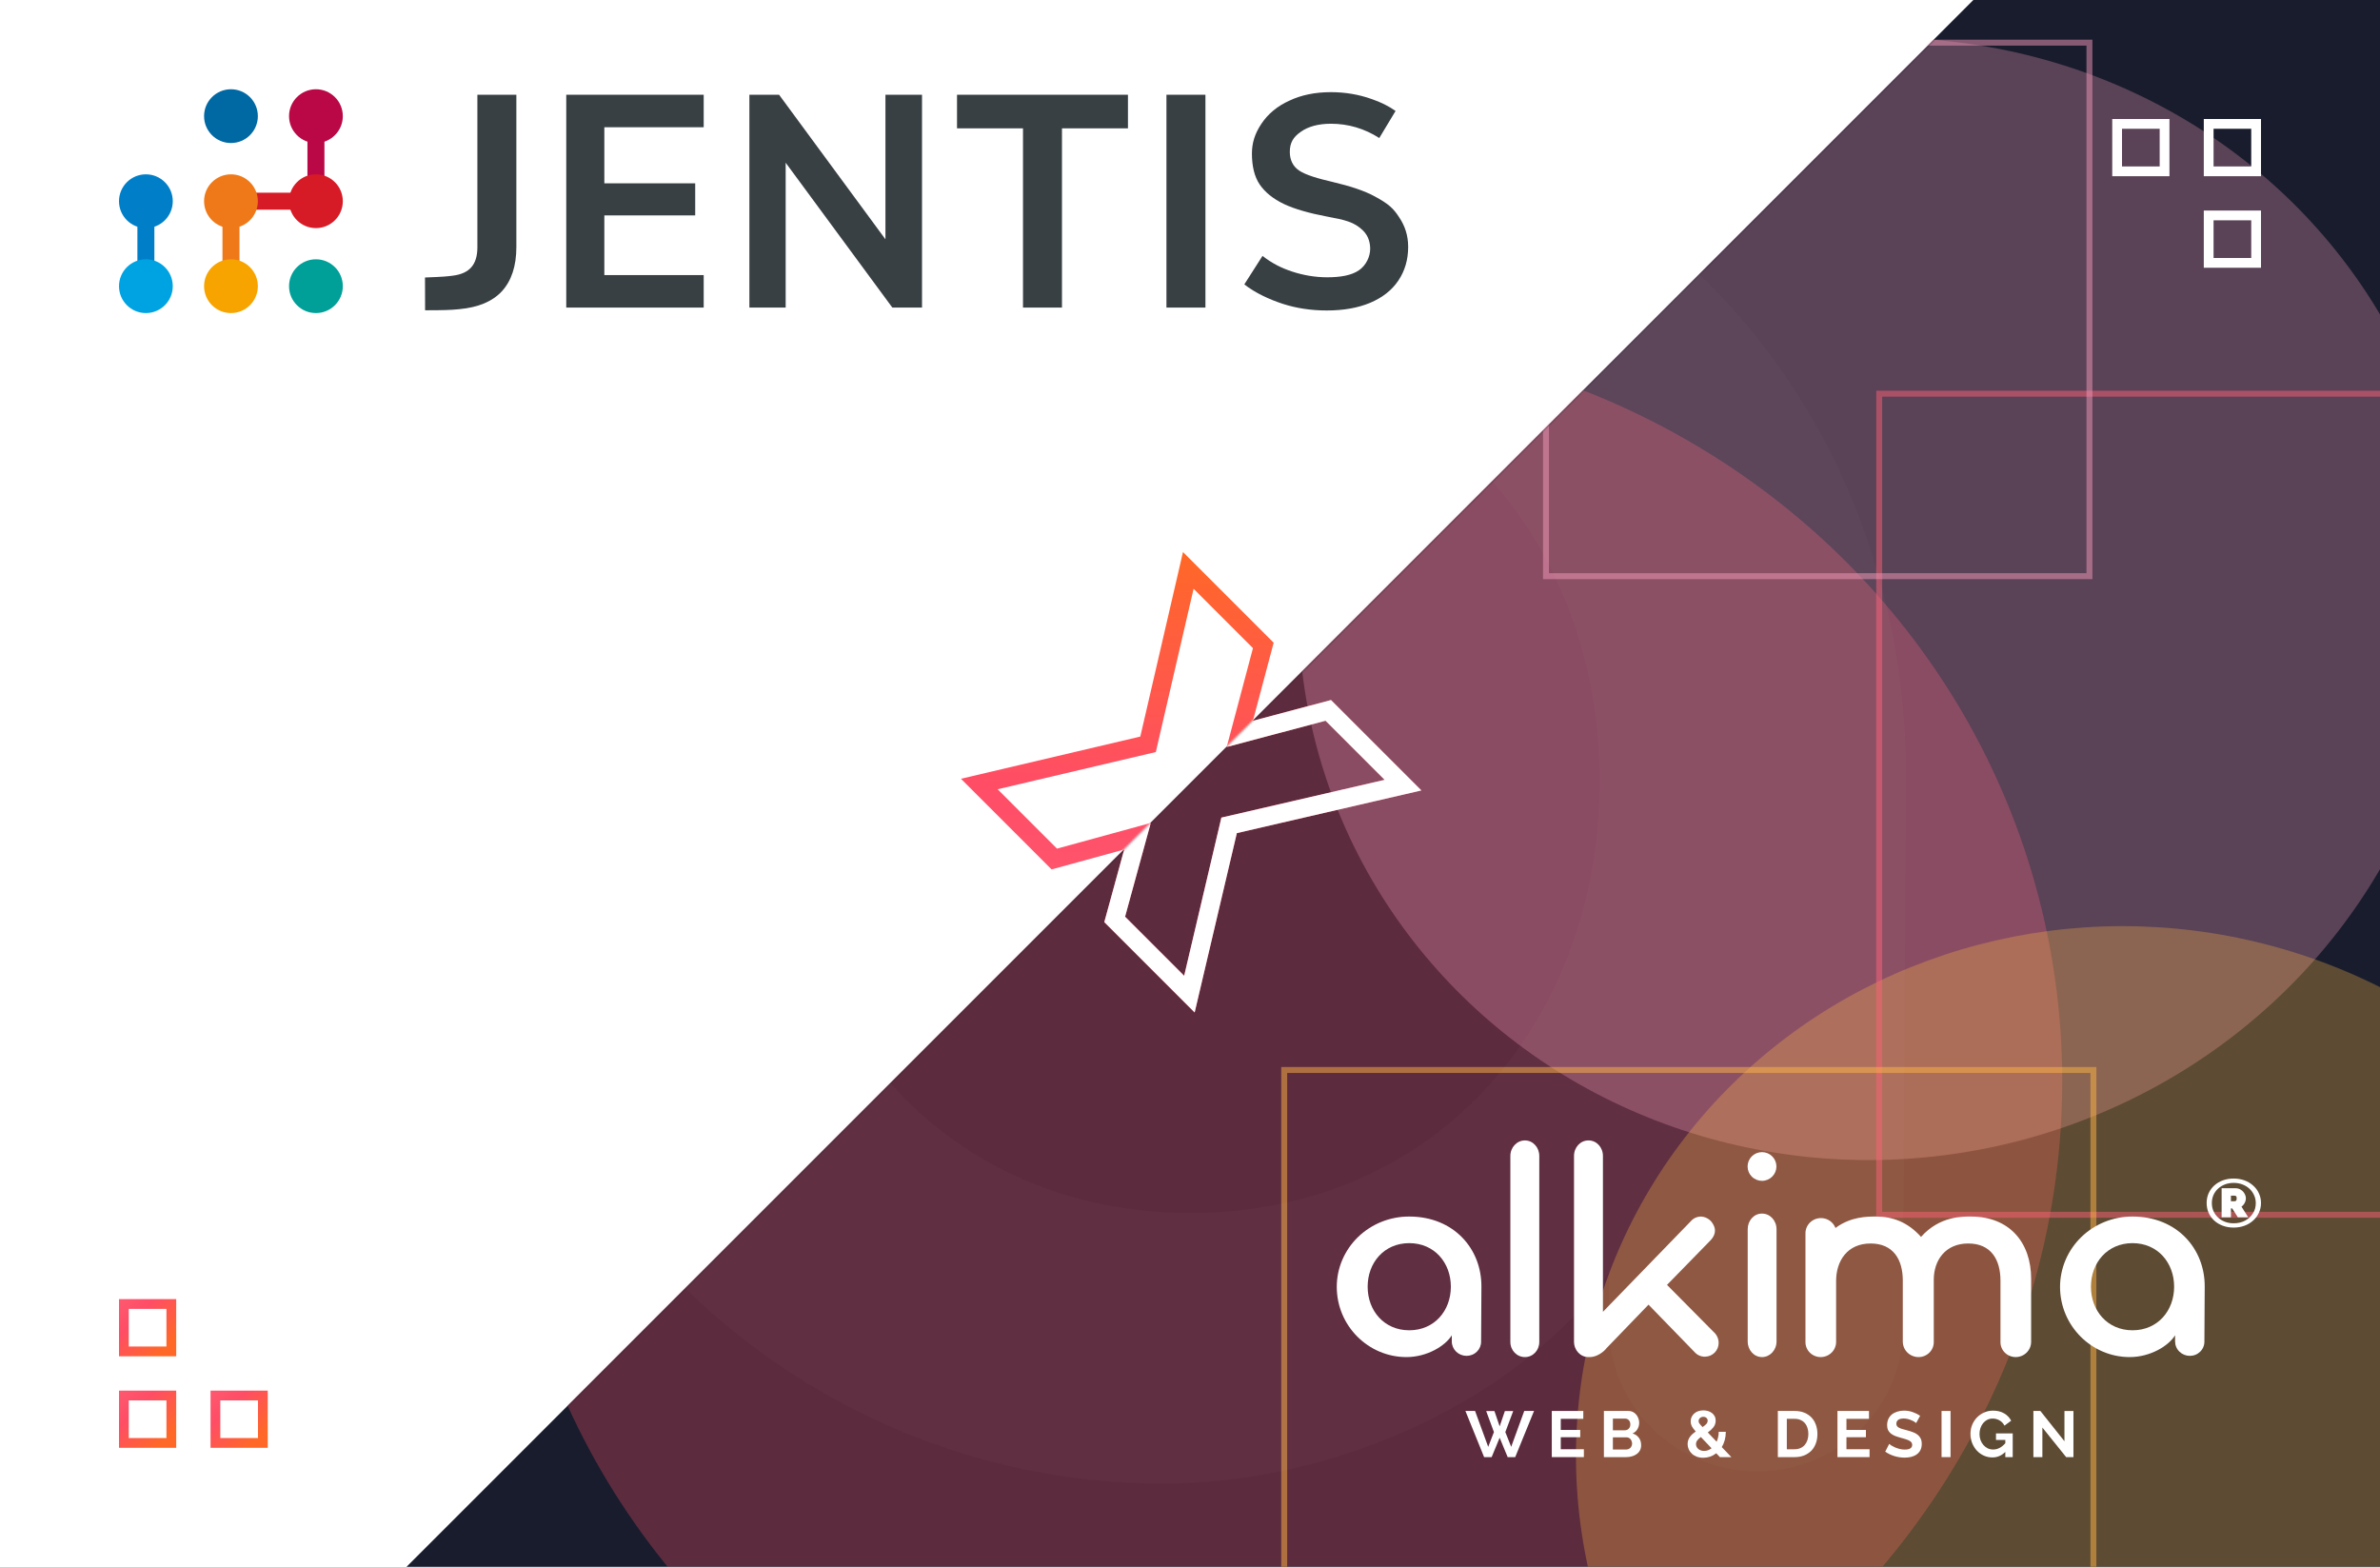 <?xml version="1.0" encoding="UTF-8"?>
<svg xmlns="http://www.w3.org/2000/svg" width="1200" height="790" viewBox="0 0 1200 790" fill="none">
  <g clip-path="url(#clip0_6968_2671)">
    <rect width="1200" height="790" fill="white"></rect>
    <rect x="1199.96" y="-205" width="1000" height="1697" transform="rotate(45 1199.96 -205)" fill="#181C2D"></rect>
    <path fill-rule="evenodd" clip-rule="evenodd" d="M642.184 324.046L631.733 363.409L671.096 352.958L716.673 398.535L623.622 420.058L602.349 510.485L556.789 464.925L566.818 428.324L530.217 438.353L484.515 392.651L574.942 371.378L596.465 278.327L642.184 324.046ZM582.769 379.176L503.002 397.942L532.936 427.876L580.224 414.918L567.266 462.206L597.058 491.998L615.824 412.231L698.133 393.192L668.342 363.401L618.511 376.631L631.741 326.8L601.808 296.867L582.769 379.176Z" fill="url(#paint0_linear_6968_2671)"></path>
    <mask id="mask0_6968_2671" style="mask-type:alpha" maskUnits="userSpaceOnUse" x="0" y="-205" width="1908" height="1908">
      <rect x="1199.96" y="-205" width="1000" height="1697" transform="rotate(45 1199.96 -205)" fill="white"></rect>
    </mask>
    <g mask="url(#mask0_6968_2671)">
      <g opacity="0.3" filter="url(#filter0_f_6968_2671)">
        <ellipse cx="384.544" cy="390.145" rx="384.544" ry="390.145" transform="matrix(0.724 0.69 -0.712 0.702 645.871 11.537)" fill="#FF4D66"></ellipse>
      </g>
      <g opacity="0.3" filter="url(#filter1_f_6968_2671)">
        <ellipse cx="285.268" cy="289.423" rx="285.268" ry="289.423" transform="matrix(0.724 0.69 -0.712 0.702 945.945 -98)" fill="#F599B9"></ellipse>
      </g>
      <g opacity="0.3" filter="url(#filter2_f_6968_2671)">
        <ellipse cx="277.121" cy="273.243" rx="277.121" ry="273.243" transform="matrix(0.724 0.69 -0.712 0.702 1068 354.769)" fill="#FFB744"></ellipse>
      </g>
      <path opacity="0.5" d="M947.5 612.5L947.5 198.5L1361.5 198.5L1361.5 612.5L947.5 612.5Z" stroke="#FC6076" stroke-width="3"></path>
      <path opacity="0.5" d="M647.5 948.5L647.5 539.5L1055.5 539.5L1055.5 948.5L647.5 948.5Z" stroke="#FFB744" stroke-width="3"></path>
      <path opacity="0.5" d="M779.5 290.5L779.5 21.5L1053.5 21.5L1053.5 290.5L779.5 290.5Z" stroke="#F599B9" stroke-width="3"></path>
      <path fill-rule="evenodd" clip-rule="evenodd" d="M642.182 324.046L631.731 363.409L671.094 352.958L716.671 398.535L623.62 420.058L602.347 510.485L556.787 464.925L566.816 428.324L530.215 438.353L484.513 392.651L574.94 371.378L596.463 278.327L642.182 324.046ZM582.768 379.176L503 397.942L532.934 427.876L580.222 414.918L567.264 462.206L597.056 491.998L615.822 412.231L698.131 393.192L668.34 363.401L618.509 376.631L631.739 326.8L601.806 296.867L582.768 379.176Z" fill="white"></path>
    </g>
    <g opacity="0.02">
      <path d="M953.793 696.229C957.363 687.409 959.105 677.979 958.916 668.491C958.916 668.489 958.916 668.488 958.916 668.486L960.487 394.505C962.06 204.907 823.62 41.503 600.279 41.502C552.855 41.333 505.864 50.337 461.996 67.997C418.128 85.657 378.247 111.627 344.639 144.419C311.03 177.211 284.354 216.18 266.141 259.094C247.927 302.008 238.534 348.022 238.5 394.501C238.5 590.263 395.796 747.5 586.141 747.5C637.281 747.5 685.661 733.623 725.386 713.002C764.375 692.763 795.062 666.01 811.834 639.461V668.495C811.82 678.067 813.733 687.547 817.465 696.392C821.196 705.237 826.671 713.273 833.577 720.04C840.482 726.807 848.681 732.171 857.704 735.827C866.727 739.482 876.398 741.356 886.161 741.343C895.843 741.324 905.423 739.416 914.345 735.729C923.266 732.043 931.349 726.651 938.122 719.87C944.895 713.088 950.223 705.052 953.793 696.229ZM393.436 393.988C393.436 274.154 474.935 175.908 600.279 175.908C725.622 175.908 807.122 274.154 807.122 393.988C807.122 513.822 725.622 612.068 600.279 612.068C474.935 612.068 393.436 513.822 393.436 393.988Z" fill="white" stroke="white"></path>
    </g>
    <path d="M749.338 711.47H753.507L756.132 719.171L758.758 711.47H762.959L758.988 722.055L761.942 729.495L768.539 711.404H773.462L763.977 734.673H760.169L756.132 724.906L752.095 734.673H748.288L738.868 711.404H743.726L750.356 729.495L753.244 722.055L749.338 711.47Z" fill="white"></path>
    <path d="M798.595 730.707V734.673H782.414V711.404H798.299V715.37H786.943V720.974H796.757V724.644H786.943V730.707H798.595Z" fill="white"></path>
    <path d="M827.464 728.675C827.464 729.658 827.267 730.521 826.873 731.264C826.479 732.007 825.932 732.63 825.232 733.132C824.554 733.635 823.755 734.017 822.836 734.279C821.939 734.541 820.976 734.673 819.948 734.673H808.69V711.404H821.162C821.972 711.404 822.705 711.579 823.361 711.929C824.018 712.278 824.576 712.737 825.035 713.305C825.495 713.851 825.845 714.485 826.085 715.206C826.348 715.905 826.479 716.615 826.479 717.336C826.479 718.472 826.195 719.543 825.626 720.548C825.057 721.531 824.225 722.263 823.131 722.743C824.466 723.137 825.516 723.847 826.282 724.874C827.07 725.879 827.464 727.146 827.464 728.675ZM822.902 727.823C822.902 727.408 822.825 727.015 822.672 726.643C822.541 726.25 822.355 725.911 822.114 725.627C821.873 725.343 821.589 725.125 821.261 724.972C820.932 724.797 820.571 724.71 820.177 724.71H813.219V730.838H819.948C820.363 730.838 820.746 730.762 821.096 730.609C821.468 730.456 821.786 730.248 822.048 729.986C822.311 729.702 822.519 729.374 822.672 729.003C822.825 728.632 822.902 728.238 822.902 727.823ZM813.219 715.271V721.138H819.258C820.024 721.138 820.67 720.875 821.195 720.351C821.742 719.827 822.015 719.106 822.015 718.188C822.015 717.292 821.764 716.582 821.261 716.058C820.779 715.534 820.177 715.271 819.455 715.271H813.219Z" fill="white"></path>
    <path d="M867.175 734.673L865.337 732.739C864.374 733.482 863.335 734.05 862.219 734.443C861.103 734.815 859.955 735 858.773 735C857.569 735 856.475 734.815 855.491 734.443C854.528 734.072 853.707 733.569 853.029 732.936C852.351 732.302 851.826 731.57 851.454 730.74C851.082 729.888 850.896 729.003 850.896 728.085C850.896 727.364 851.005 726.698 851.224 726.086C851.443 725.474 851.738 724.917 852.11 724.415C852.504 723.89 852.942 723.41 853.423 722.973C853.926 722.536 854.451 722.132 854.998 721.76C854.058 720.712 853.39 719.816 852.996 719.073C852.624 718.308 852.438 717.511 852.438 716.681C852.438 715.85 852.603 715.097 852.931 714.419C853.259 713.72 853.707 713.13 854.276 712.65C854.845 712.147 855.513 711.765 856.279 711.503C857.066 711.24 857.92 711.109 858.839 711.109C859.648 711.109 860.425 711.219 861.169 711.437C861.913 711.656 862.569 711.983 863.138 712.42C863.707 712.835 864.167 713.371 864.517 714.026C864.867 714.66 865.042 715.403 865.042 716.255C865.042 717.522 864.67 718.636 863.926 719.597C863.182 720.537 862.23 721.422 861.07 722.252L865.534 726.906C865.862 726.206 866.114 725.442 866.289 724.611C866.486 723.781 866.584 722.885 866.584 721.924H870.162C870.14 723.475 869.954 724.885 869.604 726.152C869.254 727.419 868.762 728.577 868.127 729.626L872.952 734.673H867.175ZM859.2 731.559C860.556 731.559 861.814 731.111 862.974 730.216L857.591 724.546C856.826 725.092 856.224 725.649 855.786 726.217C855.349 726.785 855.13 727.419 855.13 728.118C855.13 728.577 855.228 729.025 855.425 729.462C855.622 729.877 855.896 730.237 856.246 730.543C856.618 730.849 857.055 731.1 857.559 731.297C858.062 731.472 858.609 731.559 859.2 731.559ZM856.443 716.55C856.443 716.746 856.475 716.943 856.541 717.139C856.607 717.314 856.716 717.511 856.869 717.729C857.022 717.948 857.219 718.199 857.46 718.483C857.723 718.767 858.051 719.117 858.445 719.532C859.276 718.964 859.911 718.439 860.348 717.959C860.786 717.456 861.005 716.91 861.005 716.32C861.005 715.73 860.797 715.261 860.381 714.911C859.987 714.54 859.473 714.354 858.839 714.354C858.138 714.354 857.559 714.572 857.099 715.009C856.661 715.424 856.443 715.938 856.443 716.55Z" fill="white"></path>
    <path d="M896.391 734.673V711.404H904.859C906.763 711.404 908.426 711.71 909.848 712.322C911.292 712.934 912.496 713.764 913.458 714.813C914.421 715.861 915.143 717.096 915.625 718.516C916.106 719.914 916.347 721.411 916.347 723.006C916.347 724.775 916.073 726.381 915.526 727.823C915.001 729.243 914.235 730.467 913.229 731.494C912.222 732.499 911.008 733.285 909.585 733.853C908.185 734.399 906.61 734.673 904.859 734.673H896.391ZM911.784 723.006C911.784 721.891 911.631 720.865 911.325 719.925C911.019 718.986 910.57 718.177 909.979 717.5C909.389 716.823 908.656 716.298 907.78 715.927C906.927 715.555 905.953 715.37 904.859 715.37H900.921V730.707H904.859C905.975 730.707 906.96 730.51 907.813 730.117C908.688 729.724 909.41 729.189 909.979 728.511C910.57 727.812 911.019 726.993 911.325 726.053C911.631 725.114 911.784 724.098 911.784 723.006Z" fill="white"></path>
    <path d="M942.631 730.707V734.673H926.45V711.404H942.335V715.37H930.979V720.974H940.793V724.644H930.979V730.707H942.631Z" fill="white"></path>
    <path d="M966.129 717.5C965.976 717.347 965.691 717.139 965.276 716.877C964.882 716.615 964.389 716.364 963.799 716.124C963.23 715.861 962.606 715.643 961.928 715.468C961.249 715.293 960.56 715.206 959.86 715.206C958.613 715.206 957.683 715.435 957.07 715.894C956.458 716.353 956.151 716.997 956.151 717.828C956.151 718.308 956.261 718.713 956.479 719.04C956.72 719.346 957.059 719.619 957.497 719.86C957.934 720.1 958.481 720.318 959.138 720.515C959.816 720.712 960.593 720.919 961.468 721.138C962.606 721.444 963.634 721.771 964.553 722.121C965.494 722.47 966.282 722.907 966.917 723.432C967.573 723.956 968.076 724.59 968.426 725.332C968.776 726.053 968.952 726.949 968.952 728.02C968.952 729.265 968.711 730.336 968.229 731.231C967.77 732.105 967.135 732.815 966.326 733.362C965.538 733.908 964.619 734.312 963.569 734.574C962.54 734.815 961.457 734.935 960.319 734.935C958.569 734.935 956.84 734.673 955.134 734.148C953.427 733.624 951.895 732.881 950.539 731.92L952.541 728.02C952.738 728.216 953.088 728.479 953.591 728.806C954.116 729.112 954.729 729.429 955.429 729.757C956.129 730.063 956.906 730.325 957.759 730.543C958.613 730.762 959.488 730.871 960.385 730.871C962.88 730.871 964.127 730.074 964.127 728.479C964.127 727.976 963.985 727.55 963.7 727.2C963.416 726.851 963.011 726.545 962.486 726.283C961.961 726.021 961.326 725.78 960.582 725.562C959.838 725.343 959.007 725.103 958.088 724.841C956.972 724.535 955.998 724.207 955.167 723.858C954.357 723.486 953.679 723.06 953.132 722.58C952.585 722.077 952.169 721.509 951.884 720.875C951.622 720.22 951.491 719.444 951.491 718.549C951.491 717.369 951.709 716.32 952.147 715.403C952.585 714.485 953.186 713.72 953.952 713.108C954.74 712.497 955.648 712.038 956.676 711.732C957.705 711.404 958.81 711.24 959.991 711.24C961.632 711.24 963.142 711.503 964.521 712.027C965.899 712.529 967.103 713.13 968.131 713.829L966.129 717.5Z" fill="white"></path>
    <path d="M978.938 734.673V711.404H983.468V734.673H978.938Z" fill="white"></path>
    <path d="M1011.08 732.051C1009.22 733.908 1007.05 734.836 1004.58 734.836C1003.04 734.836 1001.6 734.531 1000.24 733.919C998.909 733.307 997.739 732.466 996.732 731.395C995.747 730.325 994.96 729.068 994.369 727.627C993.8 726.163 993.516 724.59 993.516 722.907C993.516 721.312 993.8 719.816 994.369 718.418C994.96 716.997 995.758 715.763 996.765 714.714C997.793 713.644 998.997 712.803 1000.38 712.191C1001.75 711.557 1003.25 711.24 1004.87 711.24C1007.06 711.24 1008.93 711.699 1010.48 712.617C1012.06 713.535 1013.24 714.769 1014.03 716.32L1010.65 718.811C1010.06 717.653 1009.23 716.768 1008.15 716.156C1007.1 715.545 1005.95 715.239 1004.71 715.239C1003.72 715.239 1002.81 715.446 1001.98 715.861C1001.17 716.276 1000.47 716.844 999.883 717.565C999.314 718.286 998.865 719.117 998.537 720.056C998.231 720.996 998.078 721.99 998.078 723.038C998.078 724.131 998.253 725.158 998.603 726.119C998.953 727.058 999.434 727.878 1000.05 728.577C1000.66 729.276 1001.38 729.833 1002.21 730.248C1003.07 730.642 1003.99 730.838 1004.97 730.838C1007.22 730.838 1009.26 729.779 1011.08 727.659V726.021H1006.38V722.711H1014.82V734.673H1011.08V732.051Z" fill="white"></path>
    <path d="M1029.77 719.761V734.673H1025.24V711.404H1028.75L1040.9 726.676V711.437H1045.43V734.673H1041.75L1029.77 719.761Z" fill="white"></path>
    <path d="M746.776 676.35C746.795 677.297 746.62 678.238 746.262 679.119C745.903 679.999 745.368 680.801 744.688 681.478C744.007 682.155 743.195 682.693 742.299 683.061C741.402 683.429 740.44 683.62 739.467 683.621C738.486 683.623 737.514 683.436 736.607 683.071C735.701 682.706 734.877 682.17 734.183 681.495C733.489 680.819 732.939 680.017 732.564 679.134C732.189 678.251 731.997 677.305 731.999 676.35V673.256C728.662 678.671 719.446 684.24 709.117 684.24C689.89 684.24 674 668.46 674 648.811C674.003 644.146 674.952 639.528 676.792 635.221C678.632 630.914 681.327 627.003 684.722 623.712C688.117 620.42 692.146 617.814 696.577 616.041C701.009 614.269 705.756 613.365 710.547 613.382C733.111 613.382 747.094 629.781 746.935 648.811L746.776 676.35ZM710.547 626.79C697.835 626.79 689.572 636.692 689.572 648.76C689.572 660.827 697.835 670.729 710.547 670.729C723.259 670.729 731.522 660.827 731.522 648.76C731.522 636.692 723.259 626.79 710.547 626.79Z" fill="white"></path>
    <path d="M768.872 684.24C764.82 684.24 761.524 680.882 761.524 676.563V582.837C761.524 578.519 764.82 575 768.872 575C772.924 575 776.111 578.519 776.111 582.837V676.563C776.111 680.882 772.924 684.24 768.872 684.24Z" fill="white"></path>
    <path d="M888.407 595.376C886.479 595.376 884.631 594.613 883.268 593.256C881.905 591.899 881.14 590.059 881.14 588.14C881.14 586.221 881.905 584.381 883.268 583.024C884.631 581.667 886.479 580.904 888.407 580.904C890.334 580.904 892.182 581.667 893.545 583.024C894.908 584.381 895.673 586.221 895.673 588.14C895.673 590.059 894.908 591.899 893.545 593.256C892.182 594.613 890.334 595.376 888.407 595.376ZM888.407 684.24C884.369 684.24 881.194 680.703 881.194 676.361V619.762C881.194 615.421 884.316 611.884 888.407 611.884C892.497 611.884 895.727 615.421 895.727 619.762V676.361C895.727 680.703 892.444 684.24 888.407 684.24Z" fill="white"></path>
    <path d="M1111.46 676.35C1111.48 677.297 1111.3 678.238 1110.94 679.119C1110.59 679.999 1110.05 680.801 1109.37 681.478C1108.69 682.155 1107.88 682.693 1106.98 683.061C1106.09 683.429 1105.12 683.62 1104.15 683.621C1103.17 683.623 1102.2 683.436 1101.29 683.071C1100.38 682.706 1099.56 682.17 1098.87 681.495C1098.17 680.819 1097.62 680.017 1097.25 679.134C1096.87 678.251 1096.68 677.305 1096.68 676.35V673.256C1093.34 678.671 1084.13 684.24 1073.8 684.24C1054.57 684.24 1038.68 668.46 1038.68 648.811C1038.69 644.146 1039.64 639.528 1041.48 635.221C1043.31 630.914 1046.01 627.003 1049.4 623.712C1052.8 620.42 1056.83 617.814 1061.26 616.041C1065.69 614.269 1070.44 613.365 1075.23 613.382C1097.79 613.382 1111.78 629.781 1111.62 648.811L1111.46 676.35ZM1075.23 626.79C1062.52 626.79 1054.26 636.692 1054.26 648.76C1054.26 660.827 1062.52 670.729 1075.23 670.729C1087.94 670.729 1096.2 660.827 1096.2 648.76C1096.2 636.692 1087.94 626.79 1075.23 626.79Z" fill="white"></path>
    <path d="M808.203 582.837C808.203 578.519 805.039 575 800.91 575C796.78 575 793.616 578.519 793.616 582.837V676.403C793.616 680.722 796.78 684.24 800.91 684.24C801.093 684.24 801.274 684.234 801.453 684.22C801.589 684.233 801.707 684.24 801.796 684.24C805.182 684.135 808.569 681.67 810.027 679.73L831.179 657.806L854.362 681.67C855.037 682.455 855.88 683.076 856.828 683.484C857.775 683.893 858.803 684.08 859.833 684.031C861.627 683.981 863.331 683.231 864.586 681.939C865.84 680.647 866.546 678.914 866.553 677.107C866.556 675.378 865.947 673.704 864.834 672.387L840.504 647.841L861.864 625.969C863.531 624.396 864.678 622.56 864.678 620.462C864.678 618.731 863.896 617.315 862.958 616.057C862.288 615.245 861.453 614.587 860.51 614.126C859.566 613.664 858.536 613.411 857.488 613.382C855.948 613.426 854.465 613.979 853.268 614.955L808.203 661.422V582.837Z" fill="white"></path>
    <path d="M1016.29 684.24C1015.27 684.236 1014.27 684.033 1013.33 683.646C1012.39 683.258 1011.54 682.692 1010.83 681.98C1010.12 681.269 1009.56 680.427 1009.18 679.502C1008.81 678.577 1008.62 677.588 1008.64 676.593V645.69C1008.64 635.077 1003.86 626.962 992.384 626.962C980.911 626.962 975.014 635.389 975.014 645.222V676.593C975.03 677.588 974.845 678.577 974.468 679.502C974.091 680.427 973.531 681.269 972.82 681.98C972.108 682.692 971.26 683.258 970.324 683.646C969.387 684.033 968.382 684.236 967.365 684.24C965.279 684.241 963.277 683.44 961.787 682.01C960.297 680.58 959.439 678.635 959.397 676.593V645.69C959.397 635.077 954.617 626.962 943.143 626.962C931.351 626.962 925.773 635.858 925.773 645.846V676.593C925.77 678.62 924.947 680.564 923.483 681.997C922.019 683.431 920.035 684.238 917.965 684.24C916.948 684.236 915.943 684.033 915.006 683.646C914.07 683.258 913.222 682.692 912.51 681.98C911.799 681.269 911.239 680.427 910.862 679.502C910.485 678.577 910.3 677.588 910.316 676.593V621.811C910.316 619.783 911.138 617.838 912.603 616.403C914.067 614.969 916.053 614.164 918.124 614.164C920.195 614.164 922.181 614.969 923.646 616.403C924.447 617.188 925.056 618.126 925.443 619.146C933.158 613.381 941.543 613.382 945.714 613.383L945.852 613.383C954.298 613.383 961.894 616.192 968.587 623.632C978.042 613.019 989.728 613.383 993.765 613.383C1013.21 613.383 1024.1 626.493 1024.1 644.754V676.593C1024.09 678.62 1023.27 680.564 1021.81 681.997C1020.34 683.431 1018.36 684.238 1016.29 684.24Z" fill="white"></path>
    <path d="M1126.19 618.942C1124.22 618.942 1122.41 618.633 1120.75 618.017C1119.1 617.401 1117.65 616.533 1116.42 615.415C1115.22 614.296 1114.27 612.984 1113.58 611.477C1112.92 609.971 1112.59 608.327 1112.59 606.546C1112.59 604.789 1112.92 603.157 1113.58 601.65C1114.27 600.143 1115.22 598.842 1116.42 597.747C1117.65 596.628 1119.1 595.761 1120.75 595.144C1122.41 594.528 1124.22 594.22 1126.19 594.22C1128.15 594.22 1129.97 594.528 1131.66 595.144C1133.34 595.761 1134.79 596.628 1136.02 597.747C1137.28 598.842 1138.25 600.143 1138.93 601.65C1139.64 603.157 1140 604.789 1140 606.546C1140 608.327 1139.64 609.971 1138.93 611.477C1138.25 612.984 1137.28 614.296 1136.02 615.415C1134.79 616.533 1133.34 617.401 1131.66 618.017C1129.97 618.633 1128.15 618.942 1126.19 618.942ZM1126.22 616.784C1128.33 616.784 1130.22 616.351 1131.9 615.483C1133.58 614.593 1134.91 613.383 1135.88 611.854C1136.88 610.324 1137.37 608.589 1137.37 606.649C1137.37 605.211 1137.09 603.876 1136.52 602.643C1135.98 601.41 1135.21 600.326 1134.21 599.39C1133.22 598.454 1132.03 597.724 1130.66 597.199C1129.31 596.674 1127.83 596.411 1126.22 596.411C1124.61 596.411 1123.13 596.674 1121.78 597.199C1120.44 597.724 1119.26 598.454 1118.27 599.39C1117.3 600.303 1116.54 601.376 1116 602.609C1115.48 603.841 1115.22 605.165 1115.22 606.581C1115.22 607.996 1115.48 609.32 1116 610.553C1116.54 611.785 1117.3 612.87 1118.27 613.805C1119.26 614.741 1120.44 615.472 1121.78 615.997C1123.13 616.522 1124.61 616.784 1126.22 616.784ZM1120.15 599.116H1127.22C1128.21 599.116 1129.1 599.379 1129.88 599.904C1130.66 600.406 1131.27 601.045 1131.69 601.821C1132.14 602.597 1132.37 603.408 1132.37 604.252C1132.37 604.777 1132.27 605.302 1132.08 605.827C1131.89 606.352 1131.63 606.832 1131.3 607.265C1130.99 607.699 1130.61 608.076 1130.16 608.395L1133.57 613.771H1128.35L1125.48 609.286H1124.84V613.771H1120.15V599.116ZM1126.72 605.656C1126.98 605.656 1127.22 605.565 1127.43 605.382C1127.64 605.2 1127.75 604.823 1127.75 604.252C1127.75 603.636 1127.63 603.248 1127.39 603.088C1127.16 602.928 1126.91 602.848 1126.65 602.848H1124.84V605.656H1126.72Z" fill="white"></path>
    <rect x="1067.46" y="62.464" width="23.919" height="23.919" stroke="white" stroke-width="4.928"></rect>
    <rect x="1113.62" y="62.464" width="23.919" height="23.919" stroke="white" stroke-width="4.928"></rect>
    <rect x="1113.62" y="108.617" width="23.919" height="23.919" stroke="white" stroke-width="4.928"></rect>
    <rect x="132.536" y="727.536" width="23.919" height="23.919" transform="rotate(180 132.536 727.536)" stroke="url(#paint1_linear_6968_2671)" stroke-width="4.928"></rect>
    <rect x="86.382" y="727.536" width="23.919" height="23.919" transform="rotate(180 86.382 727.536)" stroke="url(#paint2_linear_6968_2671)" stroke-width="4.928"></rect>
    <rect x="86.382" y="681.383" width="23.919" height="23.919" transform="rotate(180 86.382 681.383)" stroke="url(#paint3_linear_6968_2671)" stroke-width="4.928"></rect>
    <g clip-path="url(#clip1_6968_2671)">
      <path d="M214.284 139.91C223.911 139.557 225.423 139.355 228.246 139.002C236.764 137.944 240.695 133.408 240.695 124.688V47.773H260.353V124.587C260.353 134.113 257.883 141.623 252.994 146.916C248.256 152.006 241.25 154.98 231.522 155.887L230.968 155.938C227.49 156.291 223.81 156.442 214.335 156.442L214.284 139.91Z" fill="#384044"></path>
      <path d="M285.504 155.081V47.773H354.808V64.153H304.708V92.43H350.524V108.609H304.708V138.7H354.808V155.081H285.504Z" fill="#384044"></path>
      <path d="M449.919 155.081L396.139 82.047V155.081H377.843V47.773H392.813L446.442 120.656V47.773H464.889V155.081H449.919Z" fill="#384044"></path>
      <path d="M515.796 155.081V64.708H482.53V47.773H568.72V64.708H535.454V155.081H515.796Z" fill="#384044"></path>
      <path d="M607.782 47.773H588.125V155.081H607.782V47.773Z" fill="#384044"></path>
      <path d="M693.165 99.032C688.024 96.21 680.816 93.841 672.248 91.825C664.233 89.96 658.488 88.246 655.161 86.079C651.885 83.962 650.322 80.585 650.322 76.603C650.322 71.865 652.137 69.093 655.766 66.522C659.546 63.801 664.687 62.389 671.088 62.389C679.758 62.389 687.973 64.809 695.433 69.597L703.649 55.938C700.221 53.518 696.189 51.502 691.602 49.94C685.1 47.621 678.195 46.462 671.038 46.462C663.175 46.462 656.169 47.873 650.121 50.746C644.072 53.468 639.334 57.399 636.008 62.389C632.681 67.379 631.219 72.067 631.219 77.46C631.219 83.559 632.429 89.053 635.151 93.034C637.873 97.016 642.006 100.293 647.348 102.863C652.641 105.383 660.352 107.551 668.921 109.164C678.246 110.877 682.832 111.936 687.217 116.22C690.242 119.194 690.846 122.873 690.846 125.494C690.846 129.325 688.83 133.811 685.1 136.331C681.421 138.801 676.078 139.809 669.173 139.809C662.873 139.809 656.925 138.7 651.532 136.936C646.189 135.172 641.451 132.853 636.562 129.022L627.389 143.387C632.731 147.621 639.99 150.998 646.844 153.216C653.699 155.434 661.159 156.543 668.971 156.543C677.288 156.543 684.596 155.282 690.746 152.712C696.996 150.091 701.784 146.311 705.01 141.522C708.336 136.633 710 130.887 710 124.486C710 118.589 708.286 113.801 705.564 109.718C702.641 105.131 700.171 102.813 693.165 99.032Z" fill="#384044"></path>
      <path d="M163.578 58.559H155.01V101.401H163.578V58.559Z" fill="#B90845"></path>
      <path d="M159.295 115.01C166.783 115.01 172.853 108.94 172.853 101.452C172.853 93.964 166.783 87.894 159.295 87.894C151.807 87.894 145.736 93.964 145.736 101.452C145.736 108.94 151.807 115.01 159.295 115.01Z" fill="#D61B26"></path>
      <path d="M159.289 97.157H116.446V105.726H159.289V97.157Z" fill="#D61B26"></path>
      <path d="M116.452 115.01C123.94 115.01 130.01 108.94 130.01 101.452C130.01 93.964 123.94 87.894 116.452 87.894C108.964 87.894 102.894 93.964 102.894 101.452C102.894 108.94 108.964 115.01 116.452 115.01Z" fill="#EF7918"></path>
      <path d="M120.736 101.451H112.167V144.294H120.736V101.451Z" fill="#EF7918"></path>
      <path d="M77.843 101.451H69.274V144.294H77.843V101.451Z" fill="#007FC8"></path>
      <path d="M116.452 72.117C123.94 72.117 130.01 66.047 130.01 58.559C130.01 51.07 123.94 45 116.452 45C108.964 45 102.894 51.07 102.894 58.559C102.894 66.047 108.964 72.117 116.452 72.117Z" fill="#0068A3"></path>
      <path d="M159.295 72.117C166.783 72.117 172.853 66.047 172.853 58.559C172.853 51.07 166.783 45 159.295 45C151.807 45 145.736 51.07 145.736 58.559C145.736 66.047 151.807 72.117 159.295 72.117Z" fill="#B90845"></path>
      <path d="M73.558 157.853C81.047 157.853 87.117 151.783 87.117 144.295C87.117 136.807 81.047 130.736 73.558 130.736C66.07 130.736 60 136.807 60 144.295C60 151.783 66.07 157.853 73.558 157.853Z" fill="#00A3E2"></path>
      <path d="M159.295 157.853C166.783 157.853 172.853 151.783 172.853 144.295C172.853 136.807 166.783 130.736 159.295 130.736C151.807 130.736 145.736 136.807 145.736 144.295C145.736 151.783 151.807 157.853 159.295 157.853Z" fill="#009F98"></path>
      <path d="M73.558 115.01C81.047 115.01 87.117 108.94 87.117 101.452C87.117 93.964 81.047 87.894 73.558 87.894C66.07 87.894 60 93.964 60 101.452C60 108.94 66.07 115.01 73.558 115.01Z" fill="#007FC8"></path>
      <path d="M116.452 157.853C123.94 157.853 130.01 151.783 130.01 144.295C130.01 136.807 123.94 130.736 116.452 130.736C108.964 130.736 102.894 136.807 102.894 144.295C102.894 151.783 108.964 157.853 116.452 157.853Z" fill="#F7A400"></path>
    </g>
  </g>
  <defs>
    <filter id="filter0_f_6968_2671" x="-47.039" y="-130.636" width="1386.83" height="1362.39" color-interpolation-filters="sRGB">
      <feFlood flood-opacity="0" result="BackgroundImageFix"></feFlood>
      <feBlend mode="normal" in="SourceGraphic" in2="BackgroundImageFix" result="shape"></feBlend>
      <feGaussianBlur stdDeviation="150" result="effect1_foregroundBlur_6968_2671"></feGaussianBlur>
    </filter>
    <filter id="filter1_f_6968_2671" x="354.471" y="-280.918" width="1183.7" height="1165.57" color-interpolation-filters="sRGB">
      <feFlood flood-opacity="0" result="BackgroundImageFix"></feFlood>
      <feBlend mode="normal" in="SourceGraphic" in2="BackgroundImageFix" result="shape"></feBlend>
      <feGaussianBlur stdDeviation="150" result="effect1_foregroundBlur_6968_2671"></feGaussianBlur>
    </filter>
    <filter id="filter2_f_6968_2671" x="494.441" y="166.915" width="1159.12" height="1141.49" color-interpolation-filters="sRGB">
      <feFlood flood-opacity="0" result="BackgroundImageFix"></feFlood>
      <feBlend mode="normal" in="SourceGraphic" in2="BackgroundImageFix" result="shape"></feBlend>
      <feGaussianBlur stdDeviation="150" result="effect1_foregroundBlur_6968_2671"></feGaussianBlur>
    </filter>
    <linearGradient id="paint0_linear_6968_2671" x1="603.536" y1="511.672" x2="610.594" y2="278.755" gradientUnits="userSpaceOnUse">
      <stop stop-color="#FC6076"></stop>
      <stop offset="0.484" stop-color="#FF4D66"></stop>
      <stop offset="1" stop-color="#FF6826"></stop>
    </linearGradient>
    <linearGradient id="paint1_linear_6968_2671" x1="163.846" y1="758.846" x2="135" y2="730" gradientUnits="userSpaceOnUse">
      <stop stop-color="#FC6076"></stop>
      <stop offset="0.484" stop-color="#FF4D66"></stop>
      <stop offset="1" stop-color="#FF6826"></stop>
    </linearGradient>
    <linearGradient id="paint2_linear_6968_2671" x1="117.692" y1="758.846" x2="88.846" y2="730" gradientUnits="userSpaceOnUse">
      <stop stop-color="#FC6076"></stop>
      <stop offset="0.484" stop-color="#FF4D66"></stop>
      <stop offset="1" stop-color="#FF6826"></stop>
    </linearGradient>
    <linearGradient id="paint3_linear_6968_2671" x1="117.692" y1="712.693" x2="88.846" y2="683.847" gradientUnits="userSpaceOnUse">
      <stop stop-color="#FC6076"></stop>
      <stop offset="0.484" stop-color="#FF4D66"></stop>
      <stop offset="1" stop-color="#FF6826"></stop>
    </linearGradient>
    <clipPath id="clip0_6968_2671">
      <rect width="1200" height="790" fill="white"></rect>
    </clipPath>
    <clipPath id="clip1_6968_2671">
      <rect width="650" height="112.853" fill="white" transform="translate(60 45)"></rect>
    </clipPath>
  </defs>
</svg>
